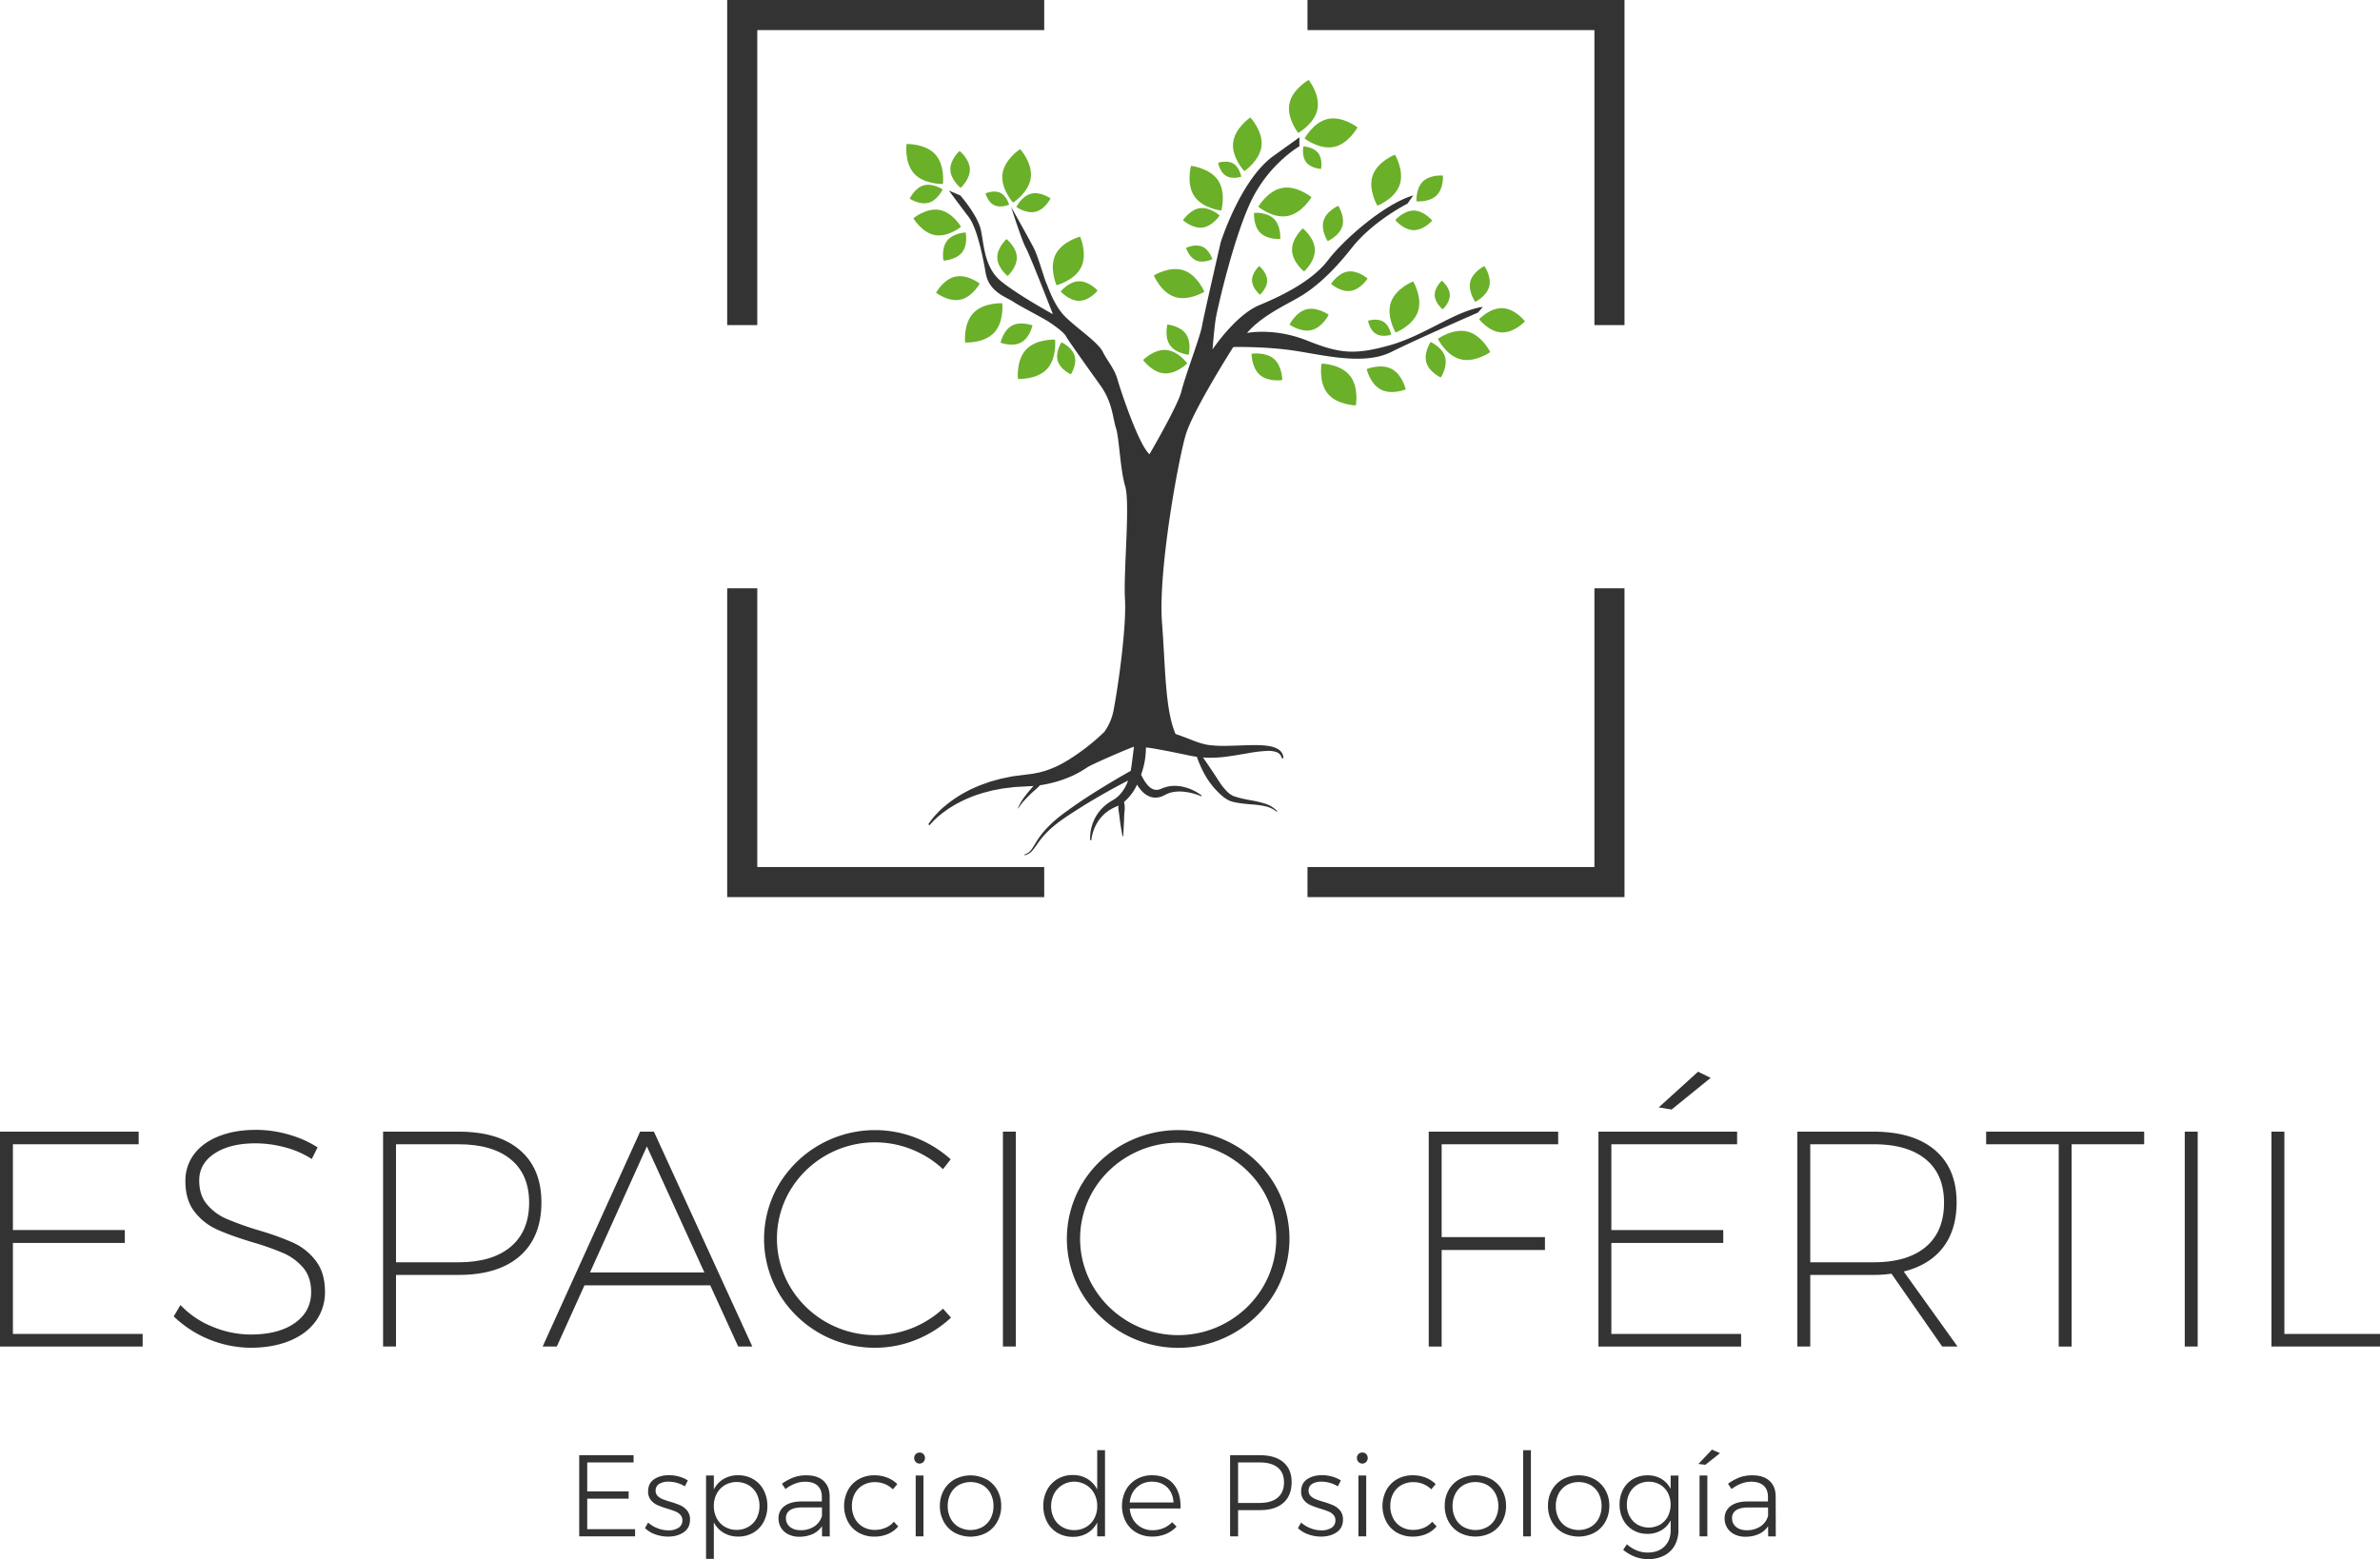 <svg xmlns="http://www.w3.org/2000/svg" viewBox="0 0 2241.62 1468.84"><defs><style>.cls-1{fill:#333;}.cls-2{fill:#6ab029;}</style></defs><g id="Capa_2" data-name="Capa 2"><g id="Capa_1-2" data-name="Capa 1"><path class="cls-1" d="M0,1066.11H130.6V1078H12.16v80.8H117.57v12.16H12.16v85.72H134.37v11.87H0Z"/><path class="cls-1" d="M268.44,1080.88a108.14,108.14,0,0,0-27.8-3.76q-24,0-38.52,9.55t-14.48,25.48q0,13.9,7.39,22.59a50,50,0,0,0,18.24,13.47,293.7,293.7,0,0,0,29.4,10.57,263.21,263.21,0,0,1,33.3,11.87,55.93,55.93,0,0,1,21.43,17.09q8.69,11.29,8.68,29.24a46,46,0,0,1-8.68,27.66q-8.7,12-24.62,18.53t-37.07,6.52a105.9,105.9,0,0,1-72.1-29.54l6.37-10.71a84.46,84.46,0,0,0,30.12,20.41,93.74,93.74,0,0,0,35.9,7.38q26.36,0,41.7-10.85t15.35-29.11q0-14.18-7.53-23a51.45,51.45,0,0,0-18.68-13.75,257.33,257.33,0,0,0-29.68-10.43q-20.85-6.36-33.15-12a55.12,55.12,0,0,1-20.85-16.65q-8.55-11-8.55-28.67a41.28,41.28,0,0,1,8.26-25.48q8.25-11,23.45-16.94t34.9-5.94a110.49,110.49,0,0,1,30.84,4.49,101.18,101.18,0,0,1,27.07,12l-5.5,11A85.29,85.29,0,0,0,268.44,1080.88Z"/><path class="cls-1" d="M489.68,1083.49q20.26,17.37,20.27,49.23,0,32.71-20.27,50.53t-57.63,17.81H373v67.47H360.81V1066.11h71.24Q469.4,1066.11,489.68,1083.49ZM481,1174.56q17.37-14.62,17.37-41.55,0-26.64-17.37-40.84T431.76,1078H373v111.2h58.78Q463.62,1189.18,481,1174.56Z"/><path class="cls-1" d="M695.28,1268.53l-26.35-57.63H550.49l-26.06,57.63H511.1l91.8-202.42h13l92.67,202.42ZM555.7,1198.74H663.42L609.27,1080Z"/><path class="cls-1" d="M858.89,1082.91a93.16,93.16,0,0,0-114.67,38.51,89.24,89.24,0,0,0,0,90.93A92.66,92.66,0,0,0,778,1245.51a93.84,93.84,0,0,0,80.79,5.79,96,96,0,0,0,29.39-18.39l7.53,8.4a104.8,104.8,0,0,1-32.87,20.85,102.47,102.47,0,0,1-38.66,7.53,104.77,104.77,0,0,1-90.49-51.11,101.06,101.06,0,0,1,0-102.81,105.57,105.57,0,0,1,128.86-43.87,108,108,0,0,1,32.87,20.27l-7.24,9.27A94.29,94.29,0,0,0,858.89,1082.91Z"/><path class="cls-1" d="M944.61,1066.11h12.16v202.42H944.61Z"/><path class="cls-1" d="M1162.22,1078.42a103.28,103.28,0,0,1,38.23,37.21,100.85,100.85,0,0,1,0,102.66,105.79,105.79,0,0,1-181.57,0,100.85,100.85,0,0,1,0-102.66,103.2,103.2,0,0,1,38.23-37.21,107.24,107.24,0,0,1,105.11,0Zm-98.74,10.28a91.89,91.89,0,0,0-33.74,32.87,89,89,0,0,0,0,90.78,92.66,92.66,0,0,0,33.74,33.16,92.86,92.86,0,0,0,92.37,0,92.66,92.66,0,0,0,33.74-33.16,89,89,0,0,0,0-90.78,93.55,93.55,0,0,0-126.11-32.87Z"/><path class="cls-1" d="M1345.67,1066.11h121.91V1078H1357.83v87.46h97.3v12.16h-97.3v90.93h-12.16Z"/><path class="cls-1" d="M1505.51,1066.11h130.6V1078H1517.67v80.8h105.41v12.16H1517.67v85.72h122.21v11.87H1505.51Zm93.83-56.47,11.87,5.8-36.78,29.82-12.16-2Z"/><path class="cls-1" d="M1829.26,1268.53l-47.78-68.63a110,110,0,0,1-17.09,1.16H1705v67.47h-12.16V1066.11h71.52q37.65,0,58.07,17.38t20.41,49.23q0,25.77-12.74,42.42t-37.07,22.73l50.68,70.66Zm-64.58-79.35q31.86,0,49.09-14.48T1831,1133q0-26.64-17.23-40.84T1764.68,1078H1705v111.2Z"/><path class="cls-1" d="M1870.67,1066.11h148.84V1078h-68.34v190.55H1939V1078h-68.34Z"/><path class="cls-1" d="M2057.73,1066.11h12.17v202.42h-12.17Z"/><path class="cls-1" d="M2139.39,1066.11h12.17v190.55h90.06v11.87H2139.39Z"/><polygon class="cls-1" points="713.25 306.27 684.91 306.27 684.91 0 983.5 0 983.5 28.35 713.25 28.35 713.25 306.27"/><polygon class="cls-1" points="1530.06 306.27 1501.72 306.27 1501.72 28.35 1231.47 28.35 1231.47 0 1530.06 0 1530.06 306.27"/><path class="cls-1" d="M1070.76,688.7A71.34,71.34,0,0,0,1068,679c.36-1.18.69-2.38,1-3.6l-1.29-.6c-2,2.42-4,4.8-6,7.14a221.55,221.55,0,0,0,4-23q.55,2.67,1.2,5.42a115.68,115.68,0,0,0,8.87,25.43C1074.08,689.38,1072.43,689,1070.76,688.7Z"/><polygon class="cls-1" points="983.5 845.15 684.91 845.15 684.91 554.24 713.25 554.24 713.25 816.81 983.5 816.81 983.5 845.15"/><polygon class="cls-1" points="1530.06 845.15 1231.47 845.15 1231.47 816.81 1501.72 816.81 1501.72 554.24 1530.06 554.24 1530.06 845.15"/><path class="cls-1" d="M1392,294.49l4.63-5.4c-26.23,3.86-54.77,27-87.94,36.25s-47,7.72-77.91-4.62-56.31-7-56.31-7c13.89-16.19,36.26-26.22,49.37-33.94s29.31-20.82,49.37-46.28,52.45-41.65,52.45-41.65l5.4-7.72c-27,7.72-65.56,41.66-80.22,60.94s-42.43,33.17-64.8,42.43-44,41.65-44,41.65,1.54-20.05,3.08-29.31,17.74-80.22,34.71-113.39,44-48.6,44-48.6v-8.48l-24.68,17.74c-30.86,22.37-49.37,81-49.37,81s-16.2,70.2-17.74,79.45-16.2,47.83-19.28,60.94-30.09,59.4-30.09,59.4c-10-8.49-27-59.4-30.08-70.2s-9.26-17-13.89-26.22-24.68-22.37-35.48-33.17-16.2-28.54-17.74-31.63S977.81,242,974,234.32,952.35,195,952.35,195s10,31.63,13.89,38.57S991.69,296,991.69,296s-32.4-17.74-48.6-30.85-16.19-34.71-19.28-48.6-19.28-32.4-19.28-32.4l-10.8-4.62s10.8,14.65,18.51,24.68,13.11,35.48,16.2,53.22,19.28,22.37,26.23,27,27,14.66,33.94,19.29,13.88,10,15.42,13.11,20.83,30.08,32.4,46.28S1048,394,1051.09,403.25s3.85,38.57,8.68,54.77-1.74,81-.2,106.45-6.17,81-10.8,104.9a50.72,50.72,0,0,1-8.64,20.11c-4.52,4.36-9.17,8.49-14,12.34-3.58,2.91-7.28,5.59-11,8.25-1.9,1.25-3.73,2.61-5.66,3.79-1,.6-1.89,1.28-2.87,1.85l-2.92,1.74c-1,.62-2,1.13-3,1.68s-2,1.12-3,1.61c-2,1-4.07,2-6.2,2.83a82.63,82.63,0,0,1-13,4.21c-1.11.27-2.24.44-3.36.67s-2.24.48-3.38.61l-7,.89-7.47.94c-1.25.18-2.49.28-3.73.52l-3.7.73c-2.46.52-4.92,1-7.36,1.54l-7.26,2c-1.2.36-2.43.62-3.61,1.07L928.14,738l-3.55,1.25c-.58.22-1.18.41-1.76.65l-1.73.75A120.26,120.26,0,0,0,895,755.34c-2,1.51-3.91,3.09-5.82,4.67s-3.74,3.27-5.45,5.09a70,70,0,0,0-9.42,11.5l1.26.83a67.11,67.11,0,0,1,10.31-10c1.81-1.56,3.82-2.9,5.72-4.33s4-2.63,6-3.87a117.13,117.13,0,0,1,26-11.52l1.68-.57c.56-.18,1.14-.3,1.71-.46l3.44-.9,3.43-.9c1.14-.33,2.32-.47,3.48-.71l7-1.32c2.34-.32,4.7-.57,7-.85l3.51-.45c1.17-.15,2.36-.15,3.54-.24l7.08-.4,7.55-.43.35,0c-1.33,1.45-2.55,3-3.84,4.49a89.56,89.56,0,0,0-6.06,7.78,37,37,0,0,0-4.66,8.7l.34.15a40.24,40.24,0,0,1,5.8-7.68c2.16-2.38,4.43-4.67,6.77-6.88,1.15-1.12,2.4-2.16,3.62-3.21a40.75,40.75,0,0,0,3.48-3.35l.63-.71c.42,0,.84-.1,1.26-.18a115.25,115.25,0,0,0,29.78-8.93,95.25,95.25,0,0,0,13.54-7.73c4.23-3,44-20,44-19.38L1065.94,720c-.29,2.09-.62,4.18-1,6.24-8.59,4.81-17,9.77-25.38,14.87-9.46,5.77-18.77,11.77-27.86,18.11-2.28,1.57-4.53,3.19-6.78,4.81s-4.5,3.28-6.68,5a115.13,115.13,0,0,0-12.39,11.3,80.27,80.27,0,0,0-10.15,13.32c-1.48,2.35-2.79,4.78-4.41,6.9a13.22,13.22,0,0,1-2.84,2.75,13.56,13.56,0,0,1-3.58,1.76l.21.72a14.47,14.47,0,0,0,3.94-1.61,14.31,14.31,0,0,0,3.27-2.78,72.09,72.09,0,0,0,5-6.73,78.32,78.32,0,0,1,10.61-12.35c7.89-7.52,17.1-13.4,26.36-19.34s18.7-11.53,28.27-16.9c4.78-2.72,9.62-5.32,14.47-7.87,1.82-1,3.65-1.89,5.49-2.82-.06.14-.11.29-.16.44a38.25,38.25,0,0,1-8.09,13.27,27.45,27.45,0,0,1-6,4.66,45.4,45.4,0,0,0-7.67,5.31A39.58,39.58,0,0,0,1029.83,774a41.14,41.14,0,0,0-3.06,17.53l1.13,0a38,38,0,0,1,1.81-8.27,39.45,39.45,0,0,1,3.41-7.64,35.68,35.68,0,0,1,11-11.87,39.26,39.26,0,0,1,7.06-3.79c.75-.33,1.48-.68,2.21-1.06a21.1,21.1,0,0,0,.16,4.56c.23,1.64.52,3.27.7,4.9l.59,4.89.73,4.88c.53,3.25,1.09,6.49,1.78,9.71l.57,0c.23-3.29.35-6.56.52-9.83l.23-4.9.18-4.88c.07-1.63.24-3.26.4-4.88a24,24,0,0,0-.08-4.87c-.14-1-.3-2-.5-3,.25-.21.51-.39.75-.6a47.25,47.25,0,0,0,11.29-15.22l.23-.5a31.65,31.65,0,0,0,5.63,7.24,20.79,20.79,0,0,0,4.61,3.27,15.35,15.35,0,0,0,5.74,1.69,15.86,15.86,0,0,0,5.9-.59,19,19,0,0,0,2.65-1c.43-.18.82-.4,1.23-.61l.91-.48a25.74,25.74,0,0,1,7.83-2.57,34.59,34.59,0,0,1,4.24-.44c1.44-.05,2.89,0,4.35.11a57.29,57.29,0,0,1,17.46,4.41l.4-.64a41.71,41.71,0,0,0-8.08-5,43.9,43.9,0,0,0-9.08-3.22,37.26,37.26,0,0,0-9.88-.95,31.44,31.44,0,0,0-10,2.19l-1.18.49c-.3.12-.59.26-.88.36a11.6,11.6,0,0,1-1.73.5,8.47,8.47,0,0,1-3.28.08,9.83,9.83,0,0,1-3-1.11,14.24,14.24,0,0,1-2.83-2.2,30,30,0,0,1-4.84-6.44c-.7-1.23-1.37-2.48-2-3.78-.11-.23-.21-.47-.32-.7.86-2.47,1.62-5,2.27-7.48a74.37,74.37,0,0,0,2.23-17.93c0-1,31.89,5.45,38.3,6.87q4.77,1.07,9.71,1.74c.43,1.26.88,2.52,1.35,3.77a108.78,108.78,0,0,0,5.63,12.22,74.55,74.55,0,0,0,17.24,21.2,29.18,29.18,0,0,0,6.16,4l.87.4,1,.32.93.31.84.19c1.12.26,2.23.55,3.35.74,4.48.84,9,1.26,13.34,1.64a96,96,0,0,1,12.93,1.6c1.06.21,2.07.54,3.1.82a28.4,28.4,0,0,1,3,1.18,23.74,23.74,0,0,1,5.47,3.39l.52-.54a26.81,26.81,0,0,0-11.44-7.08,98.77,98.77,0,0,0-13-3.1c-4.34-.79-8.61-1.6-12.71-2.78-1-.25-2-.61-3-.92l-.76-.24-.61-.26-.6-.26-.61-.34a23.63,23.63,0,0,1-4.61-3.57,57.8,57.8,0,0,1-7.73-9.88c-2.34-3.55-4.65-7.16-7.08-10.73-2.59-3.79-5.16-7.63-7.83-11.46l2,.16c.86,0,1.7.07,2.55.11a123.69,123.69,0,0,0,19.49-1.29c6.29-.91,12.44-2,18.53-3a124.75,124.75,0,0,1,18.08-2.16,23.39,23.39,0,0,1,8.48,1.11,8.69,8.69,0,0,1,3.33,2.18,9,9,0,0,1,1.82,3.72l1.5-.18a10.58,10.58,0,0,0-1.41-4.92,11.39,11.39,0,0,0-3.81-3.66,27.14,27.14,0,0,0-9.59-3,76.85,76.85,0,0,0-9.64-.68c-3.18-.06-6.35,0-9.49.06-6.27.2-12.47.5-18.58.57a112.18,112.18,0,0,1-17.74-.74l-2.09-.33-2-.43c-1.39-.33-2.78-.74-4.17-1.16-2.77-.87-5.53-1.89-8.28-3-4.87-1.92-9.81-3.78-14.86-5.5-10-23.37-9.48-63.43-12.7-104.58-3.85-49.37,15.43-154.28,22.37-177.42s44.74-82.53,44.74-82.53,31.63-.77,60.17,3.85,64,13.12,88.7.78S1392,294.49,1392,294.49Z"/><path class="cls-2" d="M1008.62,352.66s6-9.09,3.54-17.42-12.41-12.73-12.41-12.73-6,9.1-3.53,17.42S1008.62,352.66,1008.62,352.66Z"/><path class="cls-2" d="M958.77,357s17.61.95,27.26-9.26,7.7-27.74,7.7-27.74-17.6-1-27.26,9.26S958.77,357,958.77,357Z"/><path class="cls-2" d="M916.73,294.94c-9.65,10.22-7.7,27.74-7.7,27.74s17.6,1,27.26-9.26,7.7-27.74,7.7-27.74S926.38,284.72,916.73,294.94Z"/><path class="cls-2" d="M1228.23,255.77s10.49-9.4,10.17-20.63-11.32-20-11.32-20-10.49,9.4-10.17,20.63S1228.23,255.77,1228.23,255.77Z"/><path class="cls-2" d="M1212.55,203.51c13.83-2.49,22.67-17.74,22.67-17.74s-13.6-11.23-27.43-8.74-22.67,17.74-22.67,17.74S1198.72,206,1212.55,203.51Z"/><path class="cls-2" d="M1188.17,137.43c1.55-14-10.57-26.77-10.57-26.77s-14.63,9.85-16.17,23.82S1172,161.25,1172,161.25,1186.63,151.4,1188.17,137.43Z"/><path class="cls-2" d="M1240.86,102.87c2.71-13.79-8.29-27.57-8.29-27.57s-15.4,8.58-18.11,22.38,8.29,27.56,8.29,27.56S1238.14,116.66,1240.86,102.87Z"/><path class="cls-2" d="M1150.33,198.38s4.74-17-3.15-28.62-25.42-13.51-25.42-13.51-4.74,17,3.15,28.62S1150.33,198.38,1150.33,198.38Z"/><path class="cls-2" d="M1106.48,279.73c13.13,4.24,27.84-4.88,27.84-4.88s-6.59-16-19.72-20.25-27.83,4.88-27.83,4.88S1093.35,275.49,1106.48,279.73Z"/><path class="cls-2" d="M1096.59,351.73c11.51.85,21.66-9.47,21.66-9.47s-8.51-11.7-20-12.56-21.65,9.46-21.65,9.46S1085.08,350.87,1096.59,351.73Z"/><path class="cls-2" d="M1018.33,251.7c6.14-12.64-1-28.77-1-28.77s-17.08,4.37-23.23,17,1,28.77,1,28.77S1012.18,264.34,1018.33,251.7Z"/><path class="cls-2" d="M1318.33,174.1c4.55-13.3-4.49-28.44-4.49-28.44s-16.42,6.43-21,19.73,4.49,28.43,4.49,28.43S1313.78,187.4,1318.33,174.1Z"/><path class="cls-2" d="M1335.5,293.54c4.55-13.3-4.49-28.44-4.49-28.44s-16.42,6.43-21,19.72,4.49,28.44,4.49,28.44S1331,306.83,1335.5,293.54Z"/><path class="cls-2" d="M874.63,191c8.56-2.41,13.19-12.55,13.19-12.55s-9.24-6.24-17.8-3.84-13.19,12.55-13.19,12.55S866.07,193.38,874.63,191Z"/><path class="cls-2" d="M888.08,173.31s2.27-17.49-7.19-27.88-27.08-9.76-27.08-9.76-2.28,17.48,7.19,27.88S888.08,173.31,888.08,173.31Z"/><path class="cls-2" d="M939.31,242.87C939.58,252.48,949,260,949,260s9-8,8.7-17.66S948,225.22,948,225.22,939,233.27,939.31,242.87Z"/><path class="cls-2" d="M936.5,193.36c6.14,2.93,13.91-.57,13.91-.57s-2.17-8.25-8.31-11.17-13.91.57-13.91.57S930.36,190.44,936.5,193.36Z"/><path class="cls-2" d="M1179.23,264.34c.21,7.45,7.51,13.29,7.51,13.29s7-6.24,6.74-13.69-7.51-13.29-7.51-13.29S1179,256.89,1179.23,264.34Z"/><path class="cls-2" d="M1241.53,144.13c-4.59-5.88-13.93-6.25-13.93-6.25s-1.9,9.15,2.68,15,13.92,6.25,13.92,6.25S1246.11,150,1241.53,144.13Z"/><path class="cls-2" d="M1117.08,233.56s2.75,8.94,9.6,11.87,15.21-1.25,15.21-1.25-2.74-8.93-9.59-11.86S1117.08,233.56,1117.08,233.56Z"/><path class="cls-2" d="M1351.27,278.11c.21,7.45,7.51,13.29,7.51,13.29s7-6.24,6.75-13.69-7.51-13.29-7.51-13.29S1351.06,270.66,1351.27,278.11Z"/><path class="cls-2" d="M1402.67,269.79c2.37-9.32-4.63-19.13-4.63-19.13s-10.83,5.29-13.2,14.6,4.64,19.13,4.64,19.13S1400.31,279.1,1402.67,269.79Z"/><path class="cls-2" d="M1154.72,165.65c6,3.63,14.36.83,14.36.83s-1.4-8.7-7.41-12.34-14.36-.82-14.36-.82S1148.71,162,1154.72,165.65Z"/><path class="cls-2" d="M1302.88,303c-6-3.64-14.36-.83-14.36-.83s1.4,8.7,7.41,12.33,14.36.83,14.36.83S1308.89,306.66,1302.88,303Z"/><path class="cls-2" d="M1246.63,207.86c-2.75,9.21,3.83,19.31,3.83,19.31s11-4.83,13.8-14-3.83-19.31-3.83-19.31S1249.38,198.65,1246.63,207.86Z"/><path class="cls-2" d="M1353,184.15c6.9-6.69,6.08-18.72,6.08-18.72s-12-1.17-18.89,5.52-6.08,18.72-6.08,18.72S1346.13,190.84,1353,184.15Z"/><path class="cls-2" d="M1269.52,255.82c-9.51,1.41-15.86,11.65-15.86,11.65s9,8,18.56,6.55,15.86-11.66,15.86-11.66S1279,254.41,1269.52,255.82Z"/><path class="cls-2" d="M1314.14,207.36s7.67,9.3,17.28,9.44,17.52-9,17.52-9-7.66-9.31-17.27-9.44S1314.14,207.36,1314.14,207.36Z"/><path class="cls-2" d="M1310.66,347.53c-10.16-5.28-23.46.16-23.46.16s3.18,14,13.34,19.3,23.46-.16,23.46-.16S1320.82,352.82,1310.66,347.53Z"/><path class="cls-2" d="M1132.63,214.35c9.53-1.22,16.09-11.34,16.09-11.34s-8.91-8.13-18.44-6.9-16.08,11.34-16.08,11.34S1123.1,215.58,1132.63,214.35Z"/><path class="cls-2" d="M1099.52,305.7s-3.06,11.66,2.46,19.53,17.52,9,17.52,9,3.06-11.65-2.46-19.52S1099.52,305.7,1099.52,305.7Z"/><path class="cls-2" d="M904.77,177s9-8.05,8.7-17.66-9.68-17.13-9.68-17.13-9,8-8.71,17.65S904.77,177,904.77,177Z"/><path class="cls-2" d="M999,274.59s8,9,17.61,8.79,17.18-9.61,17.18-9.61-8-9-17.62-8.78S999,274.59,999,274.59Z"/><path class="cls-2" d="M1382.25,312.39c-13.62-3.46-28,6.78-28,6.78s7.74,15.84,21.36,19.3,28-6.78,28-6.78S1395.88,315.85,1382.25,312.39Z"/><path class="cls-2" d="M1347.48,322.16s-6.71,10-4.08,19.25S1357,355.63,1357,355.63s6.71-10,4.08-19.26S1347.48,322.16,1347.48,322.16Z"/><path class="cls-2" d="M1205.8,225.09s1-12-5.81-18.81-18.81-5.79-18.81-5.79-1,12,5.81,18.81S1205.8,225.09,1205.8,225.09Z"/><path class="cls-2" d="M899.93,260.58c-11.35,2.37-18.28,15.17-18.28,15.17s11.48,8.94,22.83,6.56,18.28-15.17,18.28-15.17S911.28,258.2,899.93,260.58Z"/><path class="cls-2" d="M953.11,306.77c-8.29,4.49-10.72,16.07-10.72,16.07s11,4.3,19.32-.19,10.72-16.07,10.72-16.07S961.41,302.28,953.11,306.77Z"/><path class="cls-2" d="M1228.75,130.46s13.91,10.83,27.66,7.95S1278.57,120,1278.57,120s-13.91-10.83-27.67-8S1228.75,130.46,1228.75,130.46Z"/><path class="cls-2" d="M970.85,167.46c1.85-13.94-10-27-10-27S946,150,944.18,163.91s10,27,10,27S969,181.39,970.85,167.46Z"/><path class="cls-2" d="M957.27,195s9.34,6.69,18.22,4.45,13.94-12.55,13.94-12.55-9.34-6.68-18.22-4.45S957.27,195,957.27,195Z"/><path class="cls-2" d="M892.08,226.72c-5.78,7.34-3.45,18.81-3.45,18.81s11.7-.41,17.48-7.74S909.56,219,909.56,219,897.86,219.39,892.08,226.72Z"/><path class="cls-2" d="M1214.56,305.81s10.71,7.67,20.9,5.11,16-14.4,16-14.4-10.71-7.67-20.9-5.11S1214.56,305.81,1214.56,305.81Z"/><path class="cls-2" d="M1178.81,333.27s-.08,13.18,7.89,20,21,4.76,21,4.76.08-13.18-7.89-20S1178.81,333.27,1178.81,333.27Z"/><path class="cls-2" d="M1415.24,290.33c-11.93-.55-22.13,10.43-22.13,10.43s9.15,11.86,21.08,12.41,22.14-10.43,22.14-10.43S1427.18,290.87,1415.24,290.33Z"/><path class="cls-2" d="M1244.75,342.54s-3.18,17.34,5.73,28.22S1277,381.92,1277,381.92s3.19-17.34-5.72-28.22S1244.75,342.54,1244.75,342.54Z"/><path class="cls-2" d="M905.15,213.64s-7.92-13.66-20.31-15.88-24.57,7.84-24.57,7.84,7.92,13.66,20.32,15.88S905.15,213.64,905.15,213.64Z"/><path class="cls-1" d="M545.54,1370.93h51.2v6.78H553.09v27.35h39v6.78h-39v28.77h45.07v6.78H545.54Z"/><path class="cls-1" d="M637.65,1397a29,29,0,0,0-8-1.15,16.12,16.12,0,0,0-8.8,2.13,7.1,7.1,0,0,0-3.34,6.4,6.61,6.61,0,0,0,1.81,4.82,13.45,13.45,0,0,0,4.48,3,68.49,68.49,0,0,0,7.49,2.57,76,76,0,0,1,9.63,3.45,17.36,17.36,0,0,1,6.34,4.92,13,13,0,0,1,2.63,8.48q0,7.77-5.91,11.87t-14.76,4.1a35.33,35.33,0,0,1-12-2.08,26.55,26.55,0,0,1-9.73-5.9l2.95-5.25a27.9,27.9,0,0,0,8.81,5.36,28.44,28.44,0,0,0,10.33,2,17,17,0,0,0,9.47-2.41,7.86,7.86,0,0,0,3.66-7,7.38,7.38,0,0,0-1.86-5.2,12.77,12.77,0,0,0-4.65-3.17q-2.79-1.15-7.71-2.68a78.68,78.68,0,0,1-9.41-3.39,16.66,16.66,0,0,1-6.13-4.76,12.61,12.61,0,0,1-2.51-8.15q0-7.54,5.63-11.38t14.06-3.83a34.36,34.36,0,0,1,9.52,1.32,30.89,30.89,0,0,1,8.2,3.61l-2.84,5.58A27.62,27.62,0,0,0,637.65,1397Z"/><path class="cls-1" d="M709.46,1393.52a25.27,25.27,0,0,1,9.79,10.28,31.61,31.61,0,0,1,3.5,15,31,31,0,0,1-3.5,14.88,25.45,25.45,0,0,1-9.73,10.23,27.58,27.58,0,0,1-14.22,3.66,26.24,26.24,0,0,1-13.79-3.55,24.32,24.32,0,0,1-9.18-9.9v34.46H665v-78.55h7.33v13.24a23.43,23.43,0,0,1,9.13-9.9,26.28,26.28,0,0,1,13.73-3.56A27.75,27.75,0,0,1,709.46,1393.52Zm-4.54,44.85a20,20,0,0,0,7.66-8,24.59,24.59,0,0,0,2.74-11.71,24.34,24.34,0,0,0-2.74-11.59,20,20,0,0,0-7.66-8,22.6,22.6,0,0,0-22.15,0,20.59,20.59,0,0,0-7.66,8,23.9,23.9,0,0,0-2.78,11.59,24.59,24.59,0,0,0,2.73,11.71,20,20,0,0,0,7.66,8,21.59,21.59,0,0,0,11.16,2.9A21.36,21.36,0,0,0,704.92,1438.37Z"/><path class="cls-1" d="M774.28,1447.39l-.11-9.62a20.84,20.84,0,0,1-8.86,7.49,30.4,30.4,0,0,1-12.58,2.46,22.27,22.27,0,0,1-10.23-2.24,16.32,16.32,0,0,1-9.24-15,13.8,13.8,0,0,1,5.74-11.71q5.75-4.26,15.81-4.26h19.25v-4.38q0-6.78-4-10.5t-11.81-3.72q-9.19,0-18.49,6.89l-3.28-5a48.34,48.34,0,0,1,11.05-6,34.9,34.9,0,0,1,12-1.92q10.4,0,16.08,5.2t5.8,14.38l.11,38ZM767,1438a17.41,17.41,0,0,0,7.17-10v-7.88H755.68q-7.54,0-11.48,2.52a8.37,8.37,0,0,0-3.94,7.55,10.16,10.16,0,0,0,3.77,8.26q3.78,3.12,10,3.12A22.75,22.75,0,0,0,767,1438Z"/><path class="cls-1" d="M823.83,1396.31a21.78,21.78,0,0,0-11.05,2.84,19.8,19.8,0,0,0-7.65,7.93,24.15,24.15,0,0,0-2.74,11.65,24.48,24.48,0,0,0,2.74,11.71,19.61,19.61,0,0,0,7.65,8,21.68,21.68,0,0,0,11.05,2.85,26,26,0,0,0,10.23-2,20.68,20.68,0,0,0,7.82-5.69L846,1438a25.56,25.56,0,0,1-9.63,7.11,32,32,0,0,1-12.91,2.51,29.21,29.21,0,0,1-14.66-3.66,26.06,26.06,0,0,1-10.11-10.29,32.2,32.2,0,0,1,0-29.86,26.1,26.1,0,0,1,10.11-10.28,29.12,29.12,0,0,1,14.66-3.67,32.82,32.82,0,0,1,12.2,2.19,27.47,27.47,0,0,1,9.46,6.13l-4.15,4.92A23.77,23.77,0,0,0,823.83,1396.31Z"/><path class="cls-1" d="M869.78,1369.89a5.42,5.42,0,0,1-.06,7.38,4.72,4.72,0,0,1-3.55,1.53,4.87,4.87,0,0,1-3.67-1.53,5.18,5.18,0,0,1-1.48-3.72,5.06,5.06,0,0,1,5.15-5.14A4.8,4.8,0,0,1,869.78,1369.89Zm-7.33,20.18h7.33v57.32h-7.33Z"/><path class="cls-1" d="M929,1393.52a26.4,26.4,0,0,1,10.28,10.23,29.6,29.6,0,0,1,3.72,14.87,30.14,30.14,0,0,1-3.72,15A26.28,26.28,0,0,1,929,1444a32.08,32.08,0,0,1-29.76,0,26.28,26.28,0,0,1-10.28-10.29,30.14,30.14,0,0,1-3.72-15,29.6,29.6,0,0,1,3.72-14.87,26.4,26.4,0,0,1,10.28-10.23,32,32,0,0,1,29.76,0Zm-26,5.52a19.79,19.79,0,0,0-7.66,8,24.58,24.58,0,0,0-2.73,11.7,24.84,24.84,0,0,0,2.73,11.82,19.7,19.7,0,0,0,7.66,8,23.28,23.28,0,0,0,22.32,0,19.7,19.7,0,0,0,7.66-8,24.84,24.84,0,0,0,2.73-11.82,24.58,24.58,0,0,0-2.73-11.7,19.79,19.79,0,0,0-7.66-8,23.35,23.35,0,0,0-22.32,0Z"/><path class="cls-1" d="M1040.76,1366.22v81.17h-7.33v-13.12a24.21,24.21,0,0,1-9.19,10,26.22,26.22,0,0,1-13.79,3.55,28,28,0,0,1-14.44-3.72,25.48,25.48,0,0,1-9.84-10.39,31.93,31.93,0,0,1-3.5-15.1,30.93,30.93,0,0,1,3.55-15,26.22,26.22,0,0,1,9.85-10.29,27.58,27.58,0,0,1,14.27-3.72,26.22,26.22,0,0,1,13.84,3.61,24.48,24.48,0,0,1,9.25,10.07v-37.09Zm-17.83,72.37a20.43,20.43,0,0,0,7.71-8,24.16,24.16,0,0,0,2.79-11.71,24.5,24.5,0,0,0-2.79-11.76,20.8,20.8,0,0,0-7.71-8.15,21.54,21.54,0,0,0-30.09,8.15,25.87,25.87,0,0,0-.05,23.47,20.35,20.35,0,0,0,7.76,8,21.91,21.91,0,0,0,11.22,2.9A21.64,21.64,0,0,0,1022.93,1438.59Z"/><path class="cls-1" d="M1105.41,1398.33q7,8.48,6.45,22.81h-47.8q.76,9.19,6.78,14.82a20.93,20.93,0,0,0,14.88,5.64,26.15,26.15,0,0,0,10.17-2,23.67,23.67,0,0,0,8.1-5.58l4.15,4.16a28.53,28.53,0,0,1-10,6.94,32.81,32.81,0,0,1-12.85,2.46,29.42,29.42,0,0,1-14.77-3.66,26.19,26.19,0,0,1-10.12-10.23,32.4,32.4,0,0,1,0-29.92,26.13,26.13,0,0,1,10.12-10.28,28.86,28.86,0,0,1,14.55-3.67Q1098.41,1389.85,1105.41,1398.33Zm-.11,17.12q-.55-9-6-14.27t-14.17-5.31a20.47,20.47,0,0,0-14.44,5.36q-5.81,5.36-6.67,14.22Z"/><path class="cls-1" d="M1208.78,1377.55q7.77,6.62,7.77,18.76,0,12.57-7.77,19.47t-22,6.89h-20.67v24.72h-7.55v-76.46h28.22Q1201,1370.93,1208.78,1377.55Zm-5.41,33.36q6-5,6-14.38,0-9.19-5.91-14t-17-4.81h-20.35v38.18h20.35Q1197.41,1415.89,1203.37,1410.91Z"/><path class="cls-1" d="M1252.65,1397a29,29,0,0,0-8-1.15,16.15,16.15,0,0,0-8.8,2.13,7.1,7.1,0,0,0-3.34,6.4,6.61,6.61,0,0,0,1.81,4.82,13.45,13.45,0,0,0,4.48,3,68.49,68.49,0,0,0,7.49,2.57,76,76,0,0,1,9.63,3.45,17.4,17.4,0,0,1,6.35,4.92,13,13,0,0,1,2.62,8.48q0,7.77-5.91,11.87t-14.76,4.1a35.33,35.33,0,0,1-12-2.08,26.55,26.55,0,0,1-9.73-5.9l3-5.25a28,28,0,0,0,8.81,5.36,28.44,28.44,0,0,0,10.33,2,17,17,0,0,0,9.47-2.41,7.86,7.86,0,0,0,3.66-7,7.38,7.38,0,0,0-1.86-5.2,12.77,12.77,0,0,0-4.65-3.17q-2.79-1.15-7.71-2.68a78.68,78.68,0,0,1-9.41-3.39,16.63,16.63,0,0,1-6.12-4.76,12.56,12.56,0,0,1-2.52-8.15q0-7.54,5.63-11.38t14.06-3.83a34.31,34.31,0,0,1,9.52,1.32,30.89,30.89,0,0,1,8.2,3.61l-2.84,5.58A27.48,27.48,0,0,0,1252.65,1397Z"/><path class="cls-1" d="M1286.78,1369.89a5.06,5.06,0,0,1,1.42,3.66,5.14,5.14,0,0,1-1.48,3.72,4.72,4.72,0,0,1-3.55,1.53,4.87,4.87,0,0,1-3.67-1.53,5.17,5.17,0,0,1-1.47-3.72,5,5,0,0,1,5.14-5.14A4.78,4.78,0,0,1,1286.78,1369.89Zm-7.33,20.18h7.33v57.32h-7.33Z"/><path class="cls-1" d="M1330.86,1396.31a21.71,21.71,0,0,0-11,2.84,19.76,19.76,0,0,0-7.66,7.93,24.15,24.15,0,0,0-2.74,11.65,24.48,24.48,0,0,0,2.74,11.71,19.57,19.57,0,0,0,7.66,8,21.62,21.62,0,0,0,11,2.85,26,26,0,0,0,10.23-2,20.68,20.68,0,0,0,7.82-5.69l4.16,4.38a25.56,25.56,0,0,1-9.63,7.11,32,32,0,0,1-12.9,2.51,29.19,29.19,0,0,1-14.66-3.66,26,26,0,0,1-10.12-10.29,32.2,32.2,0,0,1,0-29.86,26.06,26.06,0,0,1,10.12-10.28,29.09,29.09,0,0,1,14.66-3.67,32.81,32.81,0,0,1,12.19,2.19,27.51,27.51,0,0,1,9.47,6.13l-4.16,4.92A23.75,23.75,0,0,0,1330.86,1396.31Z"/><path class="cls-1" d="M1404.49,1393.52a26.4,26.4,0,0,1,10.28,10.23,29.6,29.6,0,0,1,3.72,14.87,30.14,30.14,0,0,1-3.72,15,26.28,26.28,0,0,1-10.28,10.29,32.08,32.08,0,0,1-29.76,0,26.28,26.28,0,0,1-10.28-10.29,30.14,30.14,0,0,1-3.72-15,29.6,29.6,0,0,1,3.72-14.87,26.4,26.4,0,0,1,10.28-10.23,32,32,0,0,1,29.76,0Zm-26,5.52a19.79,19.79,0,0,0-7.66,8,24.58,24.58,0,0,0-2.73,11.7,24.84,24.84,0,0,0,2.73,11.82,19.7,19.7,0,0,0,7.66,8,23.28,23.28,0,0,0,22.32,0,19.61,19.61,0,0,0,7.65-8,24.72,24.72,0,0,0,2.74-11.82,24.46,24.46,0,0,0-2.74-11.7,19.7,19.7,0,0,0-7.65-8,23.35,23.35,0,0,0-22.32,0Z"/><path class="cls-1" d="M1434.57,1366.22h7.33v81.17h-7.33Z"/><path class="cls-1" d="M1501.74,1393.52a26.4,26.4,0,0,1,10.28,10.23,29.6,29.6,0,0,1,3.72,14.87,30.14,30.14,0,0,1-3.72,15,26.28,26.28,0,0,1-10.28,10.29,32.08,32.08,0,0,1-29.76,0,26.28,26.28,0,0,1-10.28-10.29,30.14,30.14,0,0,1-3.72-15,29.6,29.6,0,0,1,3.72-14.87,26.4,26.4,0,0,1,10.28-10.23,32,32,0,0,1,29.76,0Zm-26,5.52a19.79,19.79,0,0,0-7.66,8,24.58,24.58,0,0,0-2.73,11.7,24.84,24.84,0,0,0,2.73,11.82,19.7,19.7,0,0,0,7.66,8,23.28,23.28,0,0,0,22.32,0,19.61,19.61,0,0,0,7.65-8,24.72,24.72,0,0,0,2.74-11.82,24.46,24.46,0,0,0-2.74-11.7,19.7,19.7,0,0,0-7.65-8,23.35,23.35,0,0,0-22.32,0Z"/><path class="cls-1" d="M1580.83,1390.07v51.31a29.28,29.28,0,0,1-3.5,14.55,23.6,23.6,0,0,1-10,9.57,32.6,32.6,0,0,1-15,3.34q-12.71,0-23.52-8.76l3.5-5.25a32.54,32.54,0,0,0,9.19,5.8,27.46,27.46,0,0,0,10.5,2q9.84,0,15.7-5.74t5.85-15.37v-9.3a22.72,22.72,0,0,1-8.75,9.41,25.18,25.18,0,0,1-13.13,3.39,26.06,26.06,0,0,1-13.62-3.56,24.63,24.63,0,0,1-9.3-9.84,30.06,30.06,0,0,1-3.34-14.28,29.74,29.74,0,0,1,3.34-14.22,24.29,24.29,0,0,1,9.35-9.74,26.73,26.73,0,0,1,13.68-3.5,24.93,24.93,0,0,1,13,3.34,23.16,23.16,0,0,1,8.75,9.46v-12.58Zm-17.29,46.22a19.37,19.37,0,0,0,7.33-7.71,24.76,24.76,0,0,0,0-22.21,19.37,19.37,0,0,0-7.33-7.71,21.57,21.57,0,0,0-21.22,0,19.7,19.7,0,0,0-7.38,7.71,22.91,22.91,0,0,0-2.68,11.16,22.57,22.57,0,0,0,2.68,11.1,19.93,19.93,0,0,0,7.33,7.66,21.66,21.66,0,0,0,21.27,0Z"/><path class="cls-1" d="M1612.44,1365.68,1620,1369l-13.78,10.94-6.57-.77Zm-11.7,24.39h7.33v57.32h-7.33Z"/><path class="cls-1" d="M1665.39,1447.39l-.11-9.62a20.84,20.84,0,0,1-8.86,7.49,30.4,30.4,0,0,1-12.58,2.46,22.27,22.27,0,0,1-10.23-2.24,16.35,16.35,0,0,1-9.25-15,13.81,13.81,0,0,1,5.75-11.71q5.75-4.26,15.81-4.26h19.25v-4.38q0-6.78-4.05-10.5t-11.81-3.72q-9.19,0-18.49,6.89l-3.28-5a48.13,48.13,0,0,1,11-6,34.9,34.9,0,0,1,12-1.92q10.39,0,16.08,5.2t5.8,14.38l.11,38Zm-7.28-9.35a17.41,17.41,0,0,0,7.17-10v-7.88h-18.49q-7.55,0-11.49,2.52a8.38,8.38,0,0,0-3.93,7.55,10.16,10.16,0,0,0,3.77,8.26q3.78,3.12,10,3.12A22.77,22.77,0,0,0,1658.11,1438Z"/></g></g></svg>